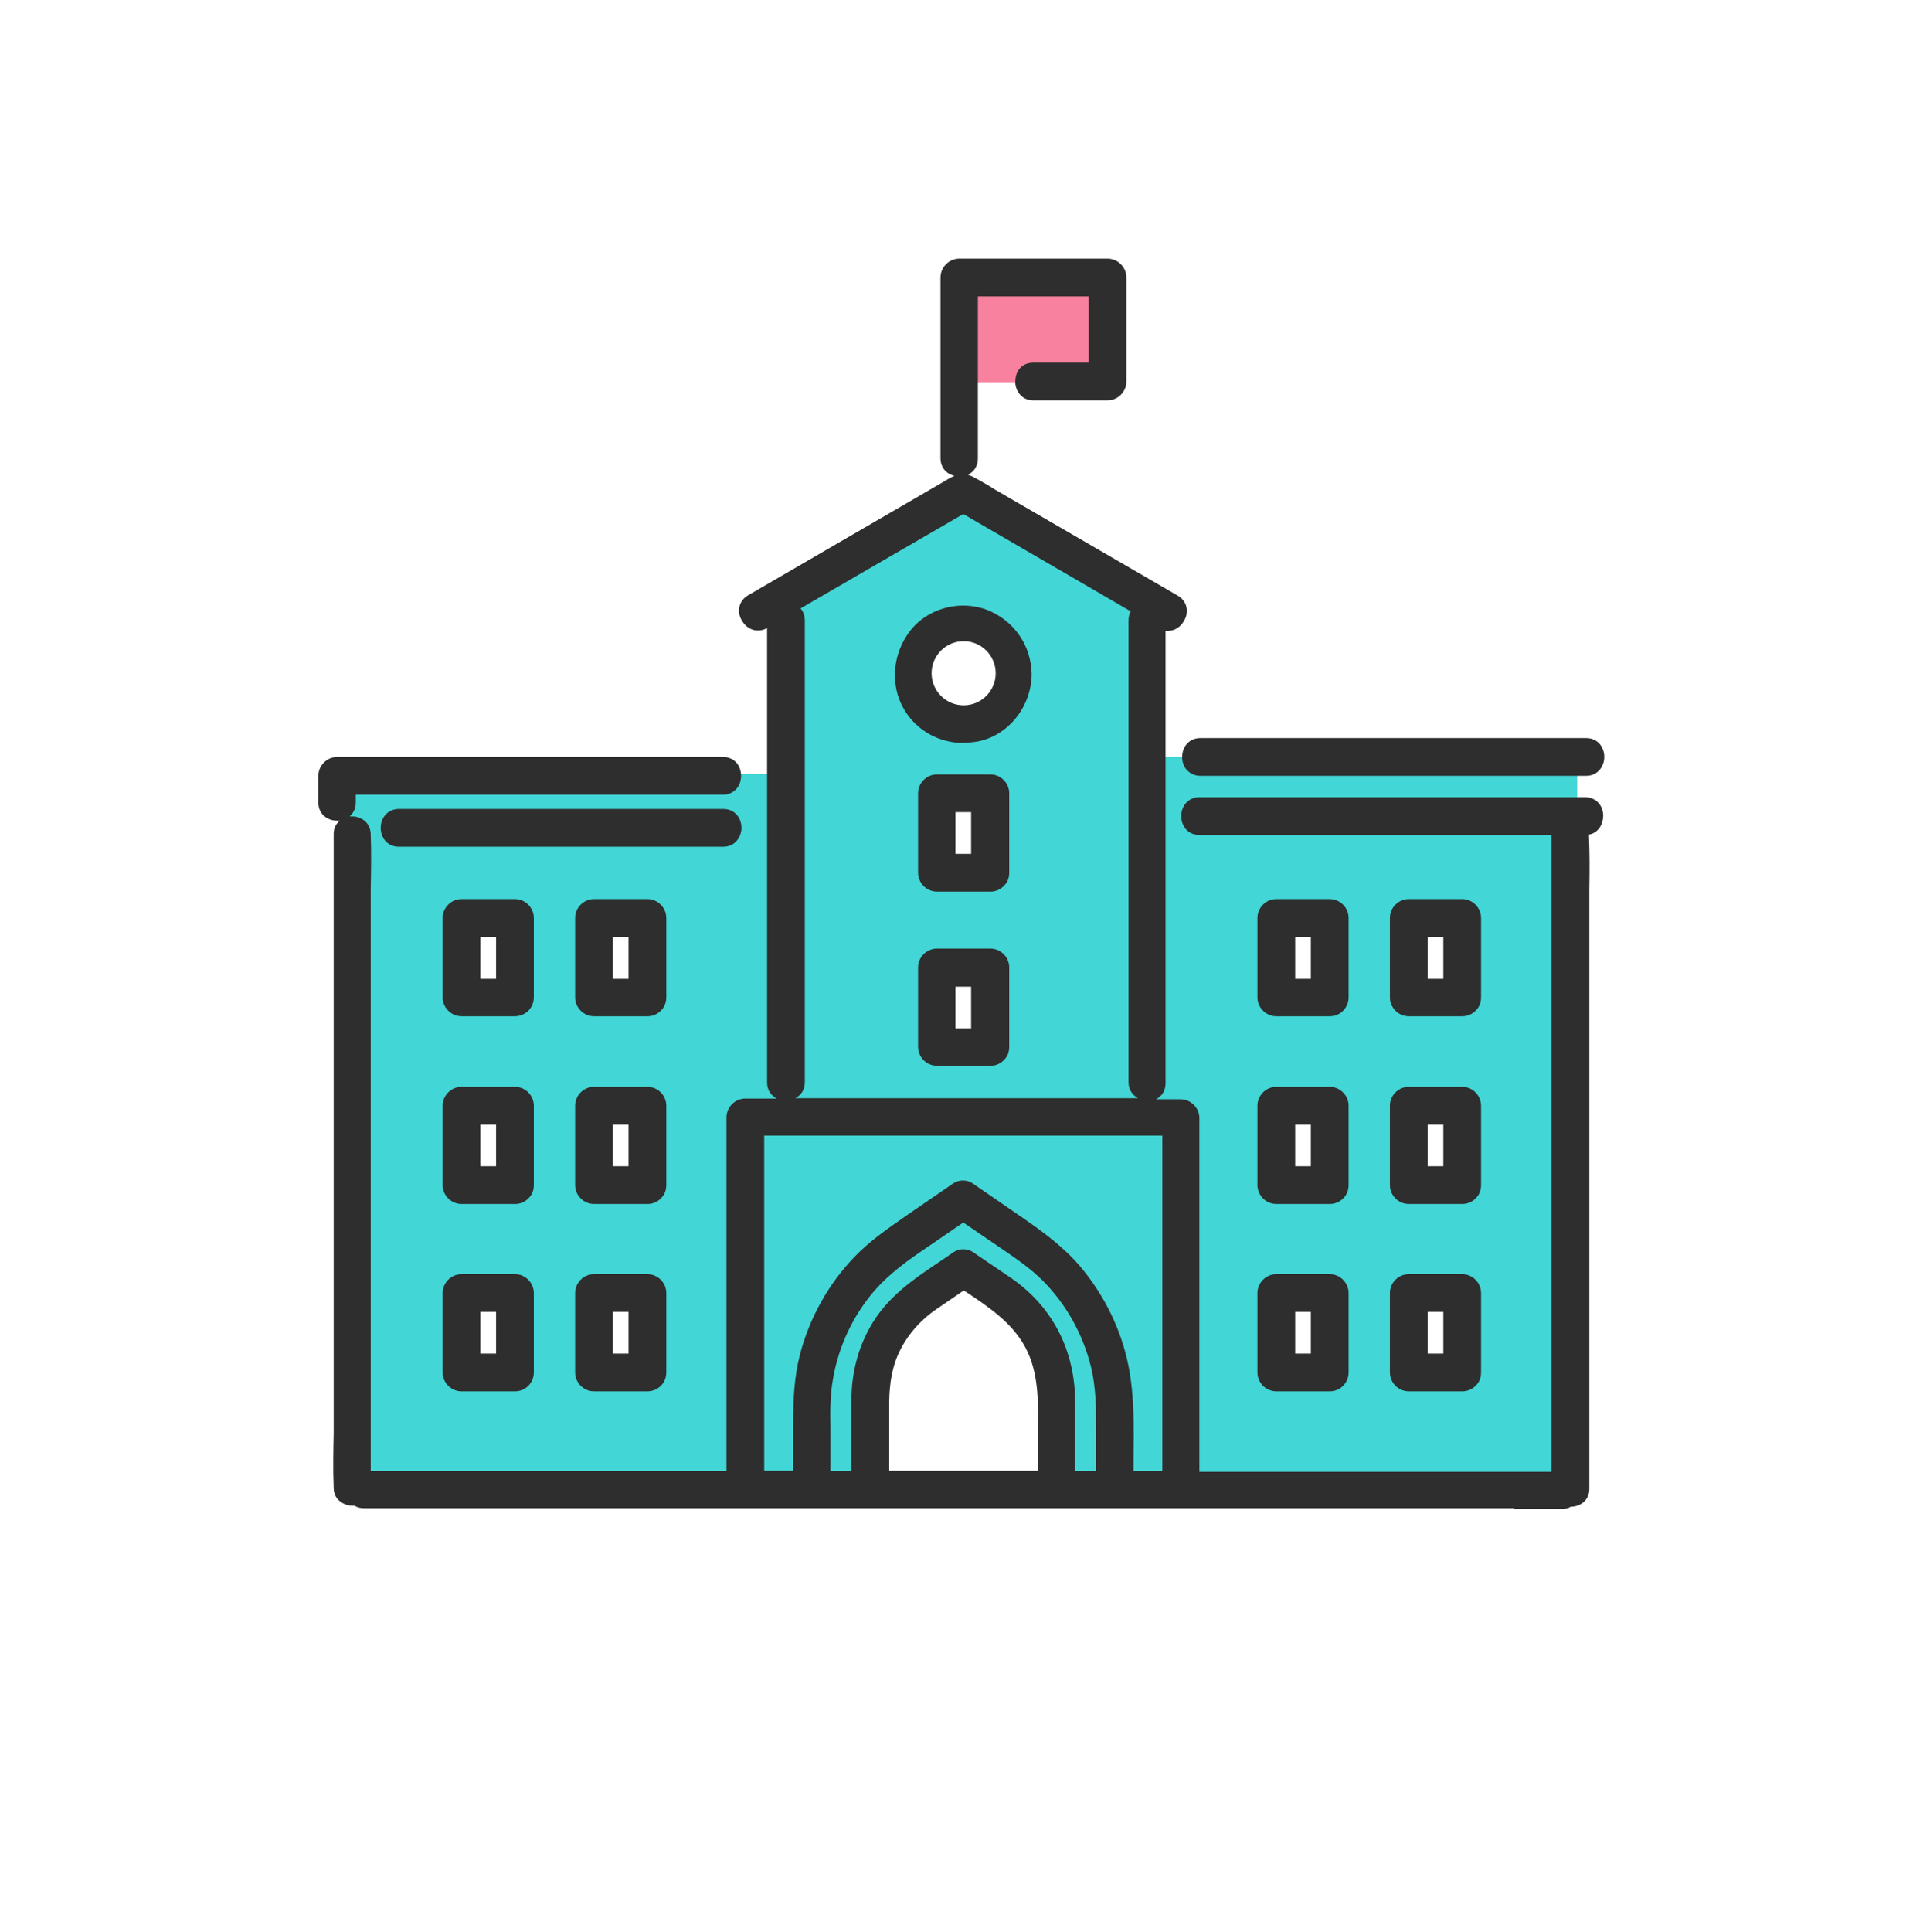 <?xml version="1.0" encoding="UTF-8"?>
<svg id="_レイヤー_2" data-name="レイヤー 2" xmlns="http://www.w3.org/2000/svg" xmlns:xlink="http://www.w3.org/1999/xlink" viewBox="0 0 54 54.23">
  <defs>
    <style>
      .cls-1 {
        filter: url(#drop-shadow-1);
      }

      .cls-2 {
        fill: #43d6d6;
      }

      .cls-3 {
        fill: #fff;
      }

      .cls-4 {
        fill: #f7819f;
      }

      .cls-5 {
        fill: #2e2e2e;
      }

      .cls-6 {
        clip-path: url(#clippath);
      }
    </style>
    <filter id="drop-shadow-1" x="0" y="0" width="54" height="54.23" filterUnits="userSpaceOnUse">
      <feOffset dx="3.17" dy="3.17"/>
      <feGaussianBlur result="blur" stdDeviation="9.5"/>
      <feFlood flood-color="#00281a" flood-opacity=".15"/>
      <feComposite in2="blur" operator="in"/>
      <feComposite in="SourceGraphic"/>
    </filter>
    <clipPath id="clippath">
      <ellipse class="cls-3" cx="27" cy="27.12" rx="27" ry="27.12"/>
    </clipPath>
  </defs>
  <g id="_デザイン" data-name="デザイン">
    <g>
      <g class="cls-1">
        <ellipse class="cls-3" cx="27" cy="27.12" rx="27" ry="27.12"/>
      </g>
      <g>
        <ellipse class="cls-3" cx="27" cy="27.12" rx="27" ry="27.12"/>
        <g class="cls-6">
          <g>
            <polygon class="cls-2" points="9.82 21.73 21.9 21.73 21.9 16.72 27.05 13.8 32.21 16.72 32.21 21.25 44.29 21.25 44.29 41.63 9.82 41.63 9.82 21.73"/>
            <g>
              <rect class="cls-3" x="13.04" y="25.94" width="1.29" height="1.94"/>
              <rect class="cls-3" x="16.74" y="25.94" width="1.29" height="1.94"/>
              <rect class="cls-3" x="13.04" y="31.27" width="1.29" height="1.94"/>
              <rect class="cls-3" x="16.74" y="31.27" width="1.29" height="1.94"/>
              <rect class="cls-3" x="13.04" y="36.45" width="1.29" height="1.94"/>
              <rect class="cls-3" x="16.74" y="36.45" width="1.29" height="1.94"/>
            </g>
            <g>
              <rect class="cls-3" x="35.91" y="25.94" width="1.29" height="1.94"/>
              <rect class="cls-3" x="39.61" y="25.94" width="1.29" height="1.94"/>
              <rect class="cls-3" x="35.91" y="31.27" width="1.29" height="1.94"/>
              <rect class="cls-3" x="39.61" y="31.27" width="1.29" height="1.94"/>
              <rect class="cls-3" x="35.91" y="36.45" width="1.29" height="1.94"/>
              <rect class="cls-3" x="39.61" y="36.45" width="1.29" height="1.94"/>
            </g>
            <rect class="cls-3" x="26.41" y="22.38" width="1.29" height="1.94"/>
            <rect class="cls-3" x="26.41" y="27.39" width="1.29" height="1.94"/>
            <ellipse class="cls-3" cx="27.05" cy="18.98" rx="1.29" ry="1.29"/>
            <path class="cls-3" d="M24.47,41.79s-.64-2.91.48-4.37c1.19-1.54,2.09-1.78,2.09-1.78,0,0,1.77.81,2.42,2.1.55,1.1.32,4.04.32,4.04h-5.32Z"/>
            <rect class="cls-4" x="27.05" y="7.66" width="4.03" height="3.07"/>
            <path class="cls-5" d="M42.52,42.34H10.22c-.1,0-.19-.02-.26-.07-.03,0-.06,0-.06,0-.13,0-.27-.05-.36-.13-.08-.06-.17-.18-.17-.38-.02-.52-.01-1.03,0-1.52v-.74s0-16.08,0-16.08c0-.14.04-.25.13-.34.01-.02.03-.03.04-.04h-.07c-.26,0-.53-.17-.53-.51v-.75c0-.29.24-.53.53-.53h10.83c.18,0,.34.08.43.23.1.17.11.4.01.58-.09.16-.25.25-.44.25h-10.31v.22c0,.17-.07.3-.17.39.02,0,.04,0,.07,0,.26,0,.52.18.52.51.02.52.01,1.02,0,1.51,0,.26,0,.51,0,.76v15.6h9.99s0-9.93,0-9.93c0-.29.24-.53.53-.53h.88c-.15-.08-.27-.23-.27-.45v-12.76c-.08.05-.17.07-.26.07-.26,0-.45-.21-.51-.42-.06-.23.03-.45.24-.57l5.46-3.17c.11-.07.22-.13.33-.18-.21-.05-.39-.22-.39-.5v-5.07c0-.29.24-.53.53-.53h4.16c.29,0,.53.24.53.53v2.92c0,.29-.24.53-.53.53h-2.08c-.33,0-.5-.26-.51-.5,0-.16.04-.31.14-.41.09-.1.22-.15.37-.15h1.55v-1.86h-3.11v4.55c0,.23-.12.38-.28.46.04.01.08.03.13.05.14.07.29.16.43.24l.21.13,5.12,2.97c.21.12.3.34.24.57-.06.21-.25.42-.51.42-.01,0-.04,0-.07,0v12.7c0,.22-.11.37-.27.45h.69c.29,0,.53.24.53.53v9.93h9.89c0-.34,0-.68,0-1.02v-.77s0-16.09,0-16.09h-9.89c-.34,0-.51-.27-.51-.53s.18-.53.51-.53h10.83c.29,0,.5.21.51.51,0,.24-.13.49-.4.54v.05c.02.48.02.98.01,1.47,0,.27,0,.51,0,.76v16.08c0,.34-.26.51-.53.51-.04.04-.14.06-.24.06-.2,0-.35,0-.49,0h-.87ZM32.64,41.29v-9.41h-11.18v9.41h.81v-1.22c0-.78.03-1.42.2-2.07.27-1.01.79-1.95,1.52-2.71.44-.46.94-.8,1.47-1.17l1.31-.9c.07-.05.17-.08.27-.08s.2.03.27.08l1.41.97c.55.38,1.13.8,1.61,1.36.69.82,1.16,1.79,1.36,2.8.17.86.15,1.76.14,2.64v.31s.8,0,.8,0ZM30.78,41.29v-1.14c0-.59,0-1.2-.15-1.8-.23-.91-.69-1.73-1.34-2.39-.36-.36-.79-.65-1.2-.93l-1.04-.71-1.08.74c-.49.33-1,.7-1.42,1.18-.59.69-1,1.54-1.16,2.48-.08.45-.08.91-.07,1.36v1.22h.59v-2.02c0-.71.18-1.41.51-2,.47-.86,1.23-1.37,2.04-1.91l.32-.22c.07-.05.17-.08.27-.08s.2.03.27.08l1.06.72c1.17.8,1.81,2.04,1.81,3.49v1.94h.59ZM29.14,41.29v-1.15c.02-.79.03-1.61-.35-2.32-.37-.69-1.03-1.13-1.66-1.55l-.07-.04-.76.52c-.5.34-.88.8-1.1,1.32-.2.48-.23.98-.23,1.37v1.85h4.16ZM31.96,30.83c-.15-.08-.27-.23-.27-.45v-12.96c0-.09.02-.18.06-.26l-4.7-2.73-4.57,2.65c.08.09.12.21.12.34v12.96c0,.22-.11.37-.27.45h9.62ZM39.56,39.06c-.29,0-.53-.24-.53-.53v-2.23c0-.29.24-.53.53-.53h1.5c.29,0,.53.24.53.53v2.23c0,.13-.04.26-.14.36-.1.11-.24.17-.39.17h-1.5ZM40.53,38v-1.17h-.44v1.17h.44ZM35.84,39.06c-.29,0-.53-.24-.53-.53v-2.23c0-.29.24-.53.53-.53h1.5c.29,0,.53.24.53.53v2.23c0,.12-.04.25-.14.36-.1.11-.24.17-.39.17h-1.5ZM36.81,38v-1.17h-.44v1.17h.44ZM16.68,39.06c-.29,0-.53-.24-.53-.53v-2.23c0-.29.24-.53.53-.53h1.5c.29,0,.53.24.53.53v2.23c0,.12-.04.26-.14.36-.1.11-.24.17-.39.17h-1.5ZM17.65,38v-1.17h-.44v1.17h.44ZM12.96,39.06c-.29,0-.53-.24-.53-.53v-2.23c0-.29.24-.53.53-.53h1.5c.29,0,.53.24.53.53v2.23c0,.12-.04.25-.14.36-.1.11-.24.17-.39.17h-1.5ZM13.93,38v-1.17h-.44v1.17h.44ZM39.56,33.8c-.29,0-.53-.24-.53-.53v-2.23c0-.29.24-.53.53-.53h1.5c.29,0,.53.24.53.53v2.23c0,.13-.04.26-.14.36-.1.11-.24.17-.39.17h-1.5ZM40.53,32.74v-1.17h-.44v1.17h.44ZM35.84,33.8c-.29,0-.53-.24-.53-.53v-2.23c0-.29.24-.53.53-.53h1.5c.29,0,.53.24.53.53v2.23c0,.12-.04.26-.14.36-.1.11-.24.17-.39.17h-1.5ZM36.81,32.74v-1.17h-.44v1.17h.44ZM16.68,33.8c-.29,0-.53-.24-.53-.53v-2.23c0-.29.24-.53.53-.53h1.5c.29,0,.53.24.53.53v2.23c0,.13-.04.26-.14.36-.1.11-.24.17-.38.17h-1.5ZM17.65,32.74v-1.17h-.44v1.17h.44ZM12.96,33.8c-.29,0-.53-.24-.53-.53v-2.23c0-.29.24-.53.53-.53h1.5c.29,0,.53.24.53.53v2.23c0,.13-.04.26-.14.36-.1.11-.24.17-.38.17h-1.5ZM13.93,32.74v-1.17h-.44v1.17h.44ZM26.31,29.92c-.29,0-.53-.24-.53-.53v-2.23c0-.29.24-.53.53-.53h1.5c.29,0,.53.24.53.53v2.23c0,.13-.04.26-.14.36-.1.11-.24.17-.38.17h-1.5ZM27.27,28.87v-1.17h-.44v1.17h.44ZM39.56,28.53c-.29,0-.53-.24-.53-.53v-2.23c0-.29.24-.53.53-.53h1.5c.29,0,.53.24.53.53v2.23c0,.13-.04.26-.14.36-.1.11-.24.17-.39.17h-1.5ZM40.53,27.48v-1.17h-.44v1.17h.44ZM35.84,28.53c-.29,0-.53-.24-.53-.53v-2.23c0-.29.24-.53.53-.53h1.5c.29,0,.53.24.53.53v2.23c0,.12-.04.25-.14.36-.1.11-.24.17-.39.17h-1.5ZM36.81,27.48v-1.17h-.44v1.17h.44ZM16.68,28.53c-.29,0-.53-.24-.53-.53v-2.23c0-.29.24-.53.53-.53h1.5c.29,0,.53.24.53.53v2.23c0,.12-.04.26-.14.36-.1.11-.24.17-.38.17h-1.5ZM17.65,27.48v-1.17h-.44v1.17h.44ZM12.96,28.53c-.29,0-.53-.24-.53-.53v-2.23c0-.29.24-.53.53-.53h1.5c.29,0,.53.24.53.53v2.23c0,.12-.04.25-.14.36-.1.11-.25.17-.39.17h-1.5ZM13.93,27.48v-1.17h-.44v1.17h.44ZM26.31,25.03c-.29,0-.53-.24-.53-.53v-2.23c0-.29.24-.53.53-.53h1.5c.29,0,.53.24.53.53v2.23c0,.13-.04.26-.14.36-.1.11-.24.17-.38.17h-1.5ZM27.27,23.97v-1.17h-.44v1.17h.44ZM11.2,23.77c-.34,0-.51-.27-.51-.53s.18-.53.51-.53h9.11c.34,0,.51.27.51.53s-.18.53-.51.53h-9.11ZM33.71,21.78c-.19,0-.31-.09-.38-.16-.1-.11-.15-.27-.13-.43.02-.23.19-.47.51-.47h10.83c.34,0,.51.27.51.53s-.18.53-.51.53h-10.83ZM27.07,20.86c-.7,0-1.33-.35-1.68-.94-.41-.69-.33-1.59.19-2.24.35-.43.9-.68,1.47-.68.22,0,.44.04.64.11.77.29,1.27,1,1.28,1.82-.01.93-.68,1.74-1.54,1.89-.12.02-.24.03-.36.03Z"/>
          </g>
          <circle class="cls-3" cx="27.06" cy="18.9" r=".9"/>
        </g>
      </g>
    </g>
  </g>
</svg>